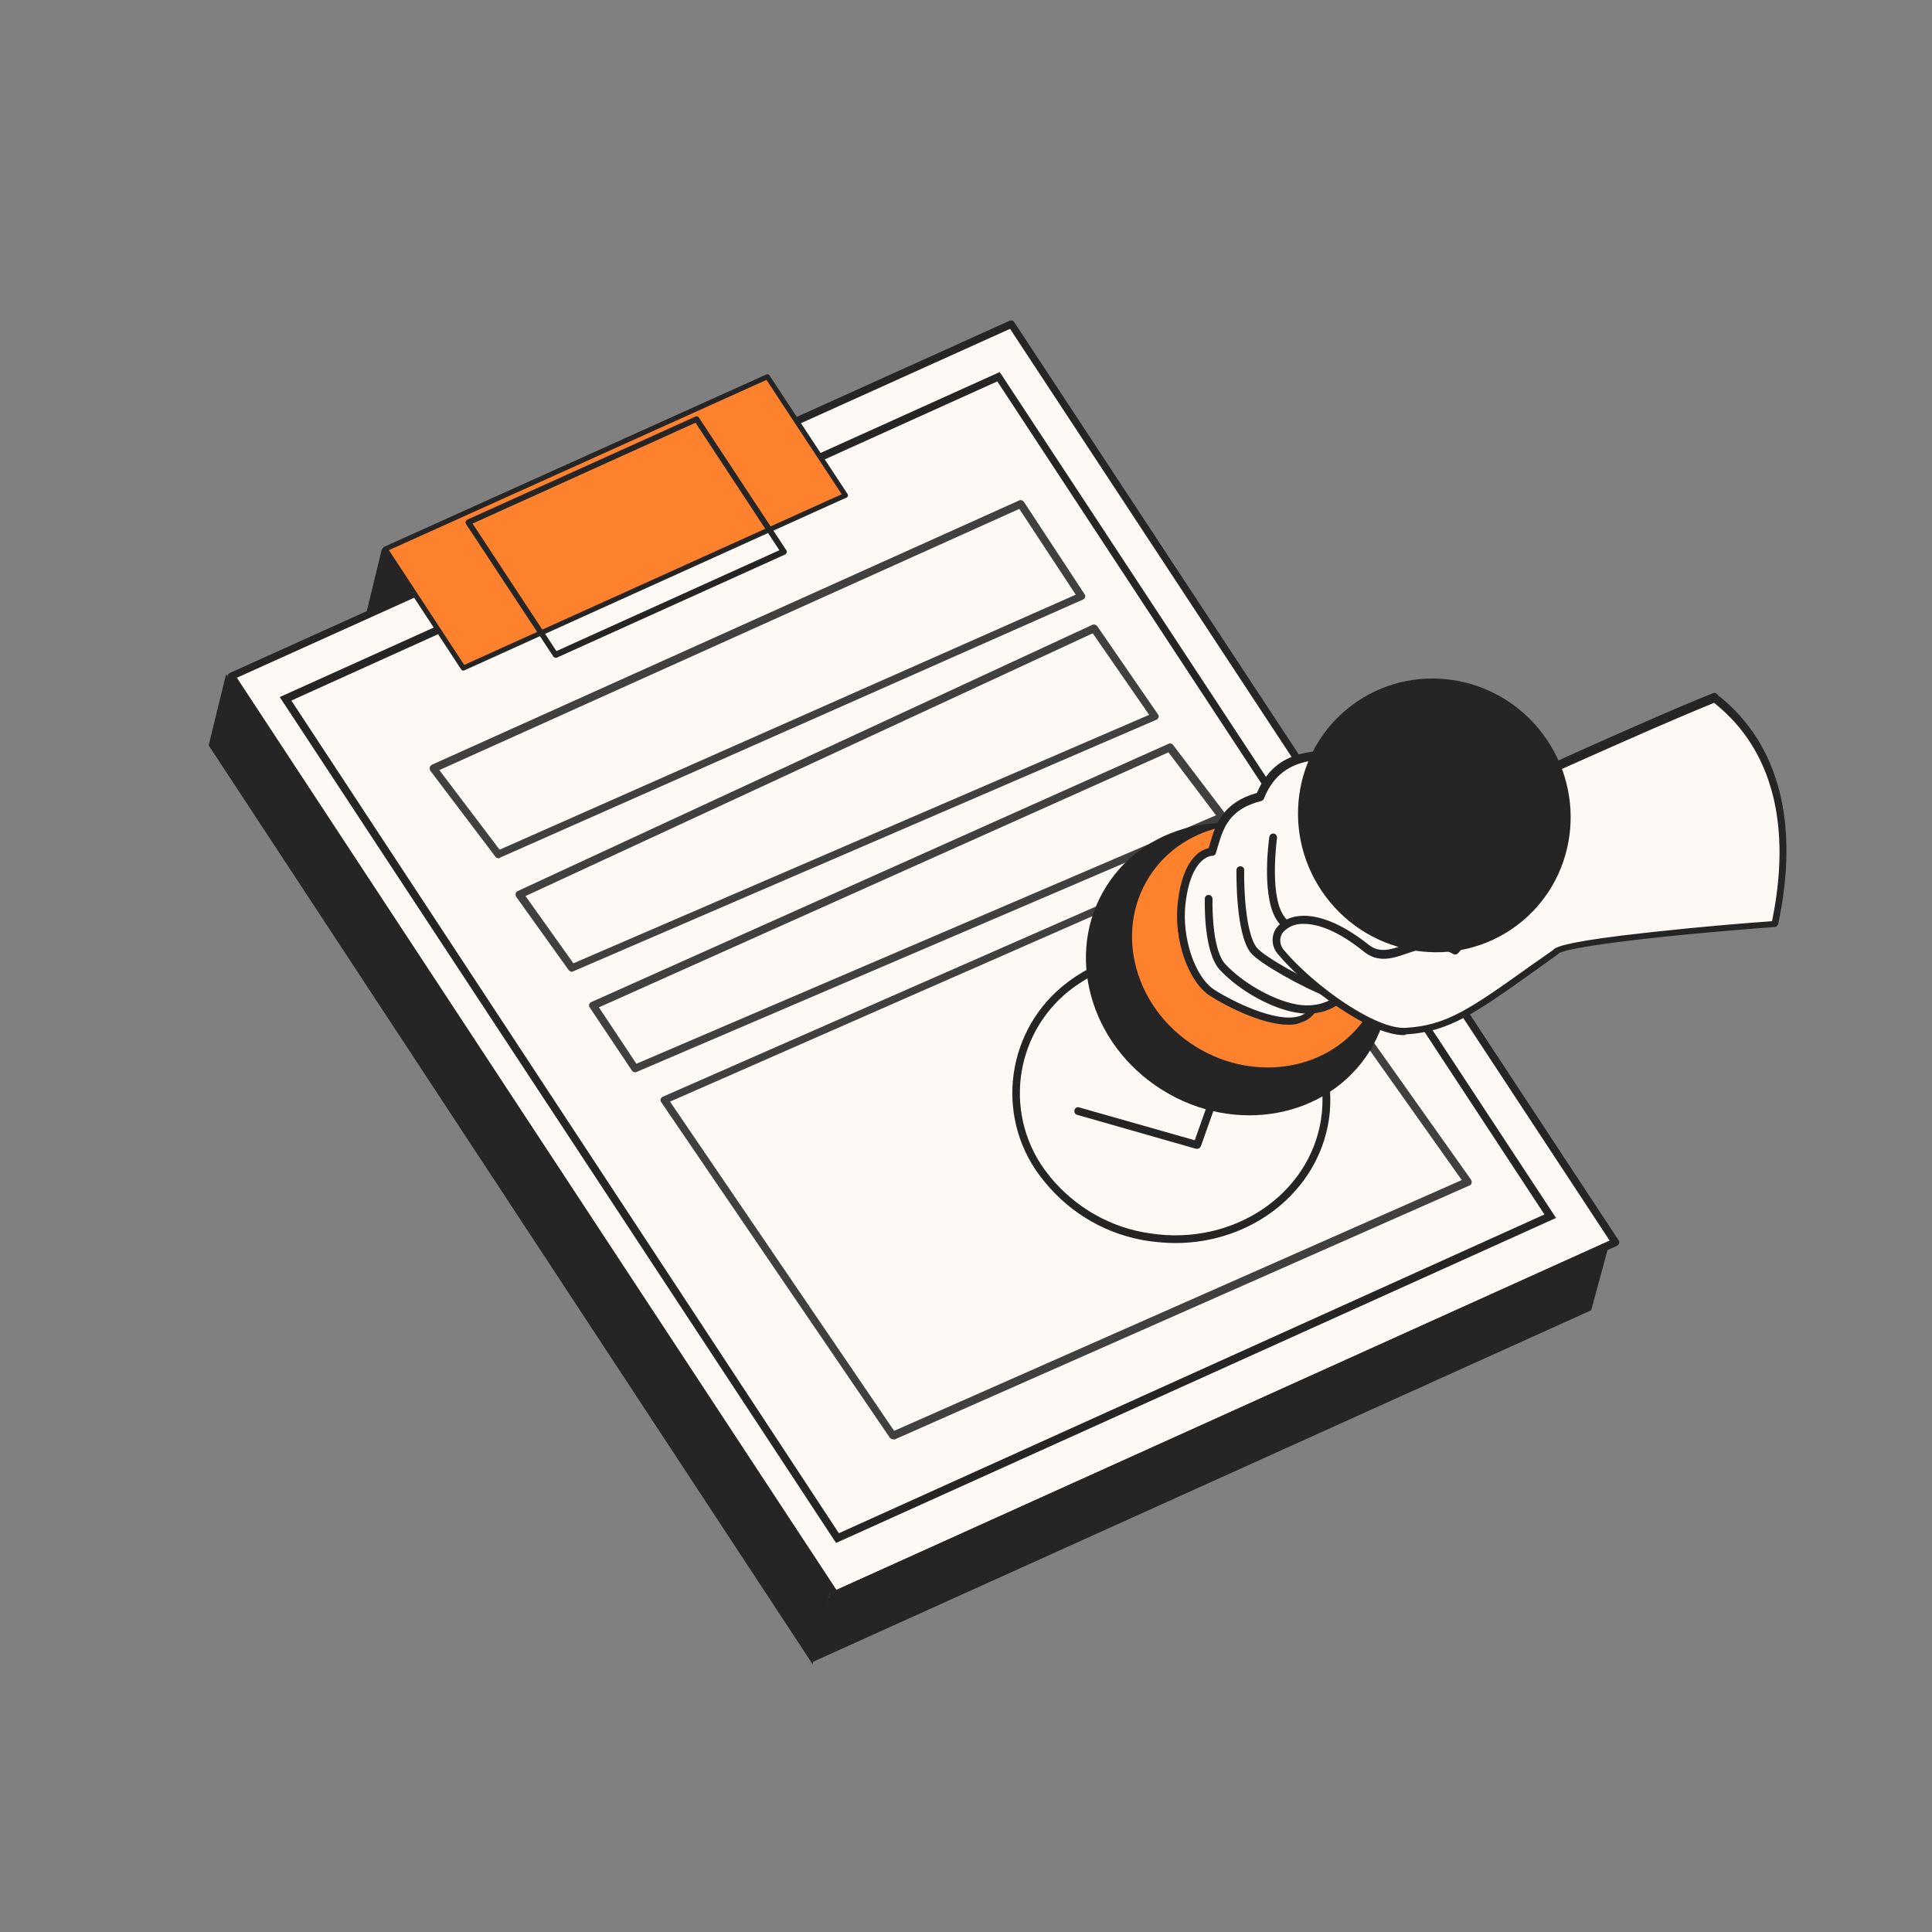 <?xml version="1.0" encoding="UTF-8" standalone="no"?>
<svg width="500" height="500" viewBox="0 0 500 500" fill="none" xmlns="http://www.w3.org/2000/svg">
<rect x="0" y="0" width="500" height="500" fill="#808080" stroke="none"/>
<path d="M99.5 142.5L95 161L114 156.719L99.5 142.5Z" fill="#252525" stroke="#252525" stroke-width="1.5" stroke-linejoin="round"/>
<path d="M418.1 321.6L216.2 412.8L59.8 175L127.2 144.6L196.9 113.1L261.8 83.8L418.1 321.6Z" fill="#FFF9F5"/>
<path d="M216.2 413.8C215.9 413.8 215.5 413.6 215.4 413.3L59 175.6C58.8 175.4 58.8 175.1 58.9 174.8C59 174.5 59.2 174.3 59.4 174.2L261.3 83C261.7 82.8 262.3 83 262.5 83.4L418.9 321C419.1 321.2 419.1 321.5 419 321.8C418.9 322.1 418.7 322.3 418.5 322.4L216.6 413.6C216.4 413.7 216.3 413.8 216.2 413.8ZM61.3 175.4L216.5 411.5L416.6 321.1L261.4 85.1L61.3 175.4Z" fill="#252525"/>
<path d="M210.3 430.7L214.8 412.2L58.5 174.5L54 192.9L210.3 430.7Z" fill="#252525"/>
<path d="M416.7 321L214.8 412.2L209.9 430.3L411.8 339.1L416.7 321Z" fill="#252525"/>
<path d="M401.3 314.7L216.8 398L73.9 180.8L124.9 157.8L135.5 153L199.2 124.2L201.2 123.3L258.4 97.5L401.3 314.7Z" fill="#FFF9F5"/>
<path d="M216.4 399.3L215.9 398.6L72.4 180.4L258.7 96.3L259.2 97L402.7 315.2L401.6 315.7L216.4 399.3ZM75.4 181.3L217.1 396.8L399.7 314.3L258.1 98.7L75.4 181.3Z" fill="#252525"/>
<path d="M171.9 284.7L319 220.1L379.8 305.8L231.1 371.5L171.9 284.7Z" fill="#FFF9F5"/>
<path d="M231.1 372.5C230.8 372.5 230.5 372.3 230.3 372.1L171.1 285.2C170.9 285 170.9 284.6 171 284.4C171.1 284.1 171.3 283.9 171.6 283.8L318.7 219.2C319.1 219 319.6 219.2 319.9 219.5L380.7 305.3C381 305.8 380.9 306.4 380.5 306.7C380.4 306.7 380.4 306.8 380.3 306.8L231.6 372.5C231.4 372.5 231.2 372.5 231.1 372.5ZM173.4 285.1L231.4 370.3L378.3 305.4L318.7 221.3L173.4 285.1Z" fill="#404040"/>
<path d="M112.2 198.9L264.2 130.5L279.9 154.4L129 221.1L112.2 198.9Z" fill="#FFF9F5"/>
<path d="M129 222.1C128.7 222.1 128.4 222 128.2 221.7L111.4 199.5C111.2 199.3 111.2 198.9 111.2 198.6C111.3 198.3 111.5 198.1 111.8 197.9L263.8 129.5C264.2 129.3 264.7 129.5 265 129.9L280.7 153.8C280.9 154 280.9 154.3 280.8 154.6C280.7 154.9 280.5 155.1 280.2 155.2L129.3 222C129.3 222.2 129.1 222.2 129 222.1ZM113.7 199.3L129.3 219.9L278.4 153.9L263.8 131.7L113.7 199.3Z" fill="#404040"/>
<path d="M134.5 231.5L283.2 162.5L298.9 185.3L148 250.5L134.5 231.5Z" fill="#FFF9F5"/>
<path d="M148 251.5C147.7 251.5 147.4 251.3 147.2 251.1L133.6 232.1C133.3 231.7 133.4 231 133.8 230.7C133.9 230.7 133.9 230.6 134 230.6L282.7 161.7C283.2 161.5 283.7 161.7 284 162.1L299.7 184.9C299.9 185.1 299.9 185.5 299.8 185.7C299.7 186 299.5 186.2 299.2 186.3L148.3 251.4C148.3 251.5 148.1 251.5 148 251.5ZM136 231.9L148.4 249.3L297.4 185L282.8 163.9L136 231.9Z" fill="#404040"/>
<path d="M153.5 260.2L302.7 193.5L316.3 211.4L164.3 276.5L153.5 260.2Z" fill="#FFF9F5"/>
<path d="M164.3 277.5C164 277.5 163.7 277.3 163.5 277L152.6 260.7C152.4 260.5 152.4 260.2 152.5 259.9C152.6 259.6 152.8 259.4 153.1 259.3L302.4 192.5C302.8 192.3 303.3 192.4 303.6 192.8L317.2 210.7C317.4 210.9 317.4 211.3 317.4 211.6C317.3 211.9 317.1 212.1 316.8 212.3L164.8 277.4C164.6 277.5 164.5 277.5 164.3 277.5ZM155 260.7L164.7 275.3L314.7 211L302.4 194.7L155 260.7Z" fill="#404040"/>
<path d="M342.892 289.715C345.968 269.57 330.67 250.523 308.723 247.173C286.776 243.823 266.492 257.438 263.417 277.583C260.342 297.727 275.64 316.774 297.587 320.124C319.533 323.475 339.817 309.86 342.892 289.715Z" fill="#FFF9F5"/>
<path d="M304.2 321.7C301.9 321.7 299.7 321.5 297.4 321.2C286.8 319.7 277.1 314.2 270.3 305.8C257.6 290.6 259.7 268 274.9 255.3C276 254.4 277.2 253.5 278.4 252.7C297 240.6 321.8 244.4 336 261.5C342.5 269.4 345.4 279.7 343.9 289.9C341 308.5 323.9 321.7 304.2 321.7ZM302 247.7C294 247.7 286.2 250 279.5 254.4C263.8 264.5 259.2 285.4 269.3 301.2C270.1 302.4 270.9 303.5 271.8 304.6C278.3 312.5 287.5 317.8 297.7 319.2C319.1 322.5 338.9 309.2 341.9 289.6C343.3 280 340.6 270.3 334.4 262.8C327.9 254.9 318.7 249.6 308.5 248.2C306.4 247.9 304.2 247.7 302 247.7Z" fill="#252525"/>
<path d="M309.8 297.3C309.7 297.3 309.6 297.3 309.5 297.3L278.7 288.5C278.2 288.3 277.9 287.8 278.1 287.2C278.3 286.7 278.8 286.4 279.3 286.6L309.2 295.1L330 236.5C330.2 236 330.7 235.7 331.2 235.8C331.7 236 332 236.5 331.9 237V237.1L310.8 296.6C310.6 297.1 310.2 297.3 309.8 297.3Z" fill="#252525"/>
<path d="M354.437 272.079C365.23 254.793 358.713 231.248 339.881 219.49C321.05 207.732 297.034 212.213 286.241 229.499C275.449 246.785 281.965 270.329 300.797 282.087C319.628 293.846 343.644 289.365 354.437 272.079Z" fill="#252525"/>
<path d="M353.966 262.466C362.946 248.084 357.541 228.507 341.895 218.737C326.249 208.968 306.286 212.707 297.306 227.088C288.327 241.47 293.731 261.048 309.377 270.817C325.024 280.586 344.987 276.847 353.966 262.466Z" fill="#FE812E"/>
<path d="M357.698 246.665C371.603 236.301 379.022 222.731 374.27 216.354C369.517 209.977 354.392 213.209 340.488 223.573C326.583 233.936 319.164 247.507 323.916 253.883C328.669 260.26 343.794 257.028 357.698 246.665Z" fill="#FFF9F5"/>
<path d="M332.2 258.2C328.2 258.2 325 257 323.1 254.5C320.6 251.1 321 245.8 324.3 239.7C327.5 233.8 333 227.8 339.8 222.7C346.6 217.6 354 214 360.5 212.6C367.3 211.2 372.4 212.2 375 215.7C377.6 219.2 377.1 224.4 373.8 230.5C370.6 236.4 365.1 242.4 358.3 247.5C349 254.5 339.4 258.2 332.2 258.2ZM366 214.1C364.3 214.1 362.6 214.3 361 214.7C354.8 216 347.7 219.5 341.1 224.4C334.5 229.3 329.2 235.1 326.1 240.7C323.2 246.1 322.7 250.6 324.8 253.3C329.2 259.1 344 255.8 357.2 245.9C363.8 241 369.1 235.2 372.2 229.6C375.1 224.2 375.6 219.8 373.6 217C372 215.1 369.5 214.1 366 214.1Z" fill="#252525"/>
<path d="M313.6 220.5C313.6 220.5 307.3 220.3 305.8 233.7C304.7 243.2 308.5 253.4 313.7 256.8C319.9 260.9 336.8 269 340.2 260.4C349.1 256.5 366.2 256.3 368.6 253.8C373.3 248.8 361.8 216.4 367.4 198.5C351.6 196.5 332.7 189.8 326.2 206.1C316.1 208.7 315.4 215.2 313.6 220.5Z" fill="#FFF9F5"/>
<path d="M333.5 265.2C326.3 265.2 316.7 260 313.1 257.7C307.5 254 303.7 243.2 304.8 233.6C306.1 222 310.9 219.9 312.8 219.5C312.9 219.1 313.1 218.6 313.2 218.1C314.6 213.4 316.4 207.7 325.3 205.2C331.1 191.3 345.5 193.8 359.4 196.1C362 196.5 364.8 197 367.3 197.3C367.8 197.4 368.2 197.9 368.2 198.4C368.2 198.5 368.2 198.5 368.2 198.6C365.2 208.3 367.3 222.6 369 234C370.5 244.3 371.6 251.7 369.2 254.3C367.9 255.7 364.1 256.3 357.6 257.3C351.9 258.2 345.4 259.1 340.9 261C340.1 262.7 338.6 264.1 336.7 264.6C335.7 265.1 334.6 265.2 333.5 265.2ZM313.6 221.5C313.5 221.5 308.2 221.7 306.8 233.9C305.8 242.6 309.2 252.8 314.2 256.1C318.8 259.1 330.3 264.8 336.2 263C337.6 262.6 338.8 261.6 339.3 260.2C339.4 260 339.6 259.8 339.8 259.7C344.6 257.6 351.4 256.6 357.4 255.7C361.9 255 367 254.3 367.9 253.3C369.7 251.4 368.5 243.3 367.2 234.7C365.5 223.5 363.4 209.6 366.1 199.5C363.8 199.2 361.5 198.8 359.2 198.4C345.3 196 332.2 193.8 327.1 206.7C327 207 326.7 207.2 326.4 207.3C318.1 209.4 316.6 214.3 315.2 219C315 219.7 314.8 220.4 314.6 221C314.5 221.2 314.1 221.5 313.6 221.5Z" fill="#252525"/>
<path d="M312.8 232.7C312.8 232.7 312.3 246 316.4 250.3C321.5 255.7 330.3 260.5 336.5 261.2C340.2 261.7 343.8 260.7 346.8 258.5" fill="#FFF9F5"/>
<path d="M338.3 262.3C337.7 262.3 337.1 262.3 336.5 262.2C330 261.5 321 256.7 315.7 251C311.4 246.4 311.8 233.2 311.8 232.6C311.8 232 312.3 231.6 312.8 231.6C313.3 231.6 313.8 232.1 313.8 232.6C313.7 236.2 314 246.2 317.1 249.5C322 254.8 330.6 259.4 336.6 260.1C340 260.5 343.4 259.7 346.1 257.6C346.5 257.2 347.1 257.3 347.5 257.7C347.9 258.1 347.8 258.7 347.4 259.1C344.9 261.3 341.6 262.4 338.3 262.3Z" fill="#252525"/>
<path d="M321 225.1C321 225.1 320.6 241.1 324.5 245.9C326.7 248.6 337.9 254.7 343.4 256.9C347 258.2 350.8 258.5 354.6 257.7C357.2 256.7 360.3 253.9 359.1 251.6C357.9 249.3 342.8 239.6 342.8 239.6" fill="#FFF9F5"/>
<path d="M350.2 259.1C347.7 259.1 345.3 258.7 343 257.8C337.3 255.6 326 249.4 323.7 246.6C319.7 241.6 320 225.8 320 225.2C320 224.6 320.4 224.2 321 224.2C321.6 224.2 322 224.6 322 225.2C321.9 229.6 322.3 241.6 325.3 245.3C327.2 247.6 337.9 253.6 343.8 255.9C347.2 257.1 350.8 257.4 354.3 256.6C355.8 256 357.7 254.6 358.2 253.2C358.4 252.8 358.4 252.3 358.2 251.9C357.6 250.6 349.6 245 342.3 240.3C341.8 240 341.7 239.4 342 238.9C342.3 238.4 342.9 238.3 343.4 238.6C346 240.2 358.8 248.5 360 251C360.4 251.9 360.5 253 360.1 253.9C359.3 256 357 257.7 355 258.5H354.9C353.3 258.9 351.8 259.1 350.2 259.1Z" fill="#252525"/>
<path d="M329.5 216.7C329.5 216.7 327.5 230.5 330.9 236.8C334.9 244.2 354.3 250.5 354.3 250.5C358.9 252.1 365.4 252.8 367.1 250.3" fill="#FFF9F5"/>
<path d="M362.3 253.1C359.5 253 356.7 252.5 354 251.6C353.2 251.3 334.1 245.1 330 237.4C326.5 230.8 328.4 217.2 328.5 216.6C328.6 216 329.1 215.7 329.6 215.7C330.2 215.8 330.5 216.3 330.5 216.8C330.5 216.9 328.6 230.4 331.8 236.3C335.5 243.3 354.4 249.5 354.6 249.5C359.2 251.1 365 251.5 366.2 249.7C366.5 249.2 367.1 249.1 367.6 249.4C368.1 249.7 368.2 250.3 368 250.8C368 250.8 368 250.8 368 250.9C366.9 252.5 364.7 253.1 362.3 253.1Z" fill="#252525"/>
<path d="M376.6 245.9C367.2 240.4 360.2 250.6 353.6 245.4C335.8 231.3 327.1 241.2 331.5 246.4C339.3 255.6 355.5 267.4 363.9 267C376 266.3 382.5 260.8 402.6 246.6C403.6 244.6 428.9 241.6 459.4 239.3C468.9 194.6 443 181 443.9 180.7C426.1 187.8 396.7 201.6 396.3 201.1C389.9 192.8 381.7 241.6 376.6 245.9Z" fill="#FFF9F5"/>
<path d="M363.4 267.9C354.2 267.9 338.1 255.7 330.7 246.9C328.8 244.7 328.9 241.4 331 239.4C334.4 235.9 342.5 235.2 354.2 244.5C357 246.7 359.8 245.8 363.3 244.6C367.1 243.4 371.4 242 376.3 244.5C378.1 242 380.7 233.2 382.9 225.3C387.5 209.4 390.5 199.6 394.2 198.9C395 198.8 395.9 199 396.5 199.7C398.3 199.1 404.5 196.3 411.1 193.3C421.2 188.8 433.8 183.2 443.3 179.4C443.8 179.2 444.3 179.4 444.6 179.9C444.7 180 444.9 180.2 445.1 180.3C460.5 192.8 465.7 213.2 460.2 239.1C460.1 239.5 459.7 239.9 459.3 239.9C424.9 242.5 405.1 245.3 403.3 246.8C403.2 246.9 403.2 247 403.1 247L397.7 250.9C381.7 262.3 375.1 267 363.9 267.7L363.4 267.9ZM337.5 239.1C335.6 239 333.8 239.6 332.4 240.9C331 242.2 331 244.3 332.2 245.8C340.2 255.3 356.1 266.5 363.8 266C374.4 265.4 380.5 261.1 396.6 249.6L401.9 245.9C402.4 245.2 404.5 244 419.9 242.1C429.8 240.9 443.5 239.5 458.6 238.4C463.7 213.6 458.7 194.2 444.1 182.3L443.6 181.9C434.2 185.7 422 191.1 412.1 195.5C396.2 202.6 396.2 202.6 395.5 201.7C395.3 201.4 395 201.1 394.7 201.2C391.9 201.7 387.7 216.4 384.9 226.2C381.6 237.8 379.4 245.1 377.2 246.8C376.9 247.1 376.4 247.1 376.1 246.9C371.6 244.3 367.7 245.5 364 246.8C360.3 248.1 356.6 249.2 353 246.3C346.2 240.8 341 239.1 337.5 239.1Z" fill="#252525"/>
<path d="M392.563 239.5C408.071 227.869 411.08 205.689 399.283 189.96C387.486 174.231 365.351 170.909 349.843 182.54C334.335 194.171 331.326 216.351 343.123 232.08C354.92 247.809 377.055 251.132 392.563 239.5Z" fill="#252525"/>
<path d="M218.8 128.2L216.1 129.4L133.6 166.7L119.9 172.9L99.7 142.1L198.6 97.5L218.8 128.2Z" fill="#FE812E" stroke="#252525" stroke-width="1.3" stroke-linejoin="round"/>
<path d="M143.8 170.2C143.5 170.2 143.3 170.1 143.2 169.9L120.6 135.6C120.5 135.4 120.4 135.2 120.5 135C120.6 134.8 120.7 134.6 120.9 134.5L180 107.8C180.3 107.6 180.7 107.8 180.9 108.1L203.5 142.4C203.6 142.6 203.7 142.8 203.6 143C203.5 143.2 203.4 143.4 203.2 143.5L144.1 170.2C144 170.2 143.9 170.3 143.8 170.2ZM122.3 135.5L144 168.5L201.7 142.4L180 109.4L122.3 135.5Z" fill="#252525"/>
</svg>
